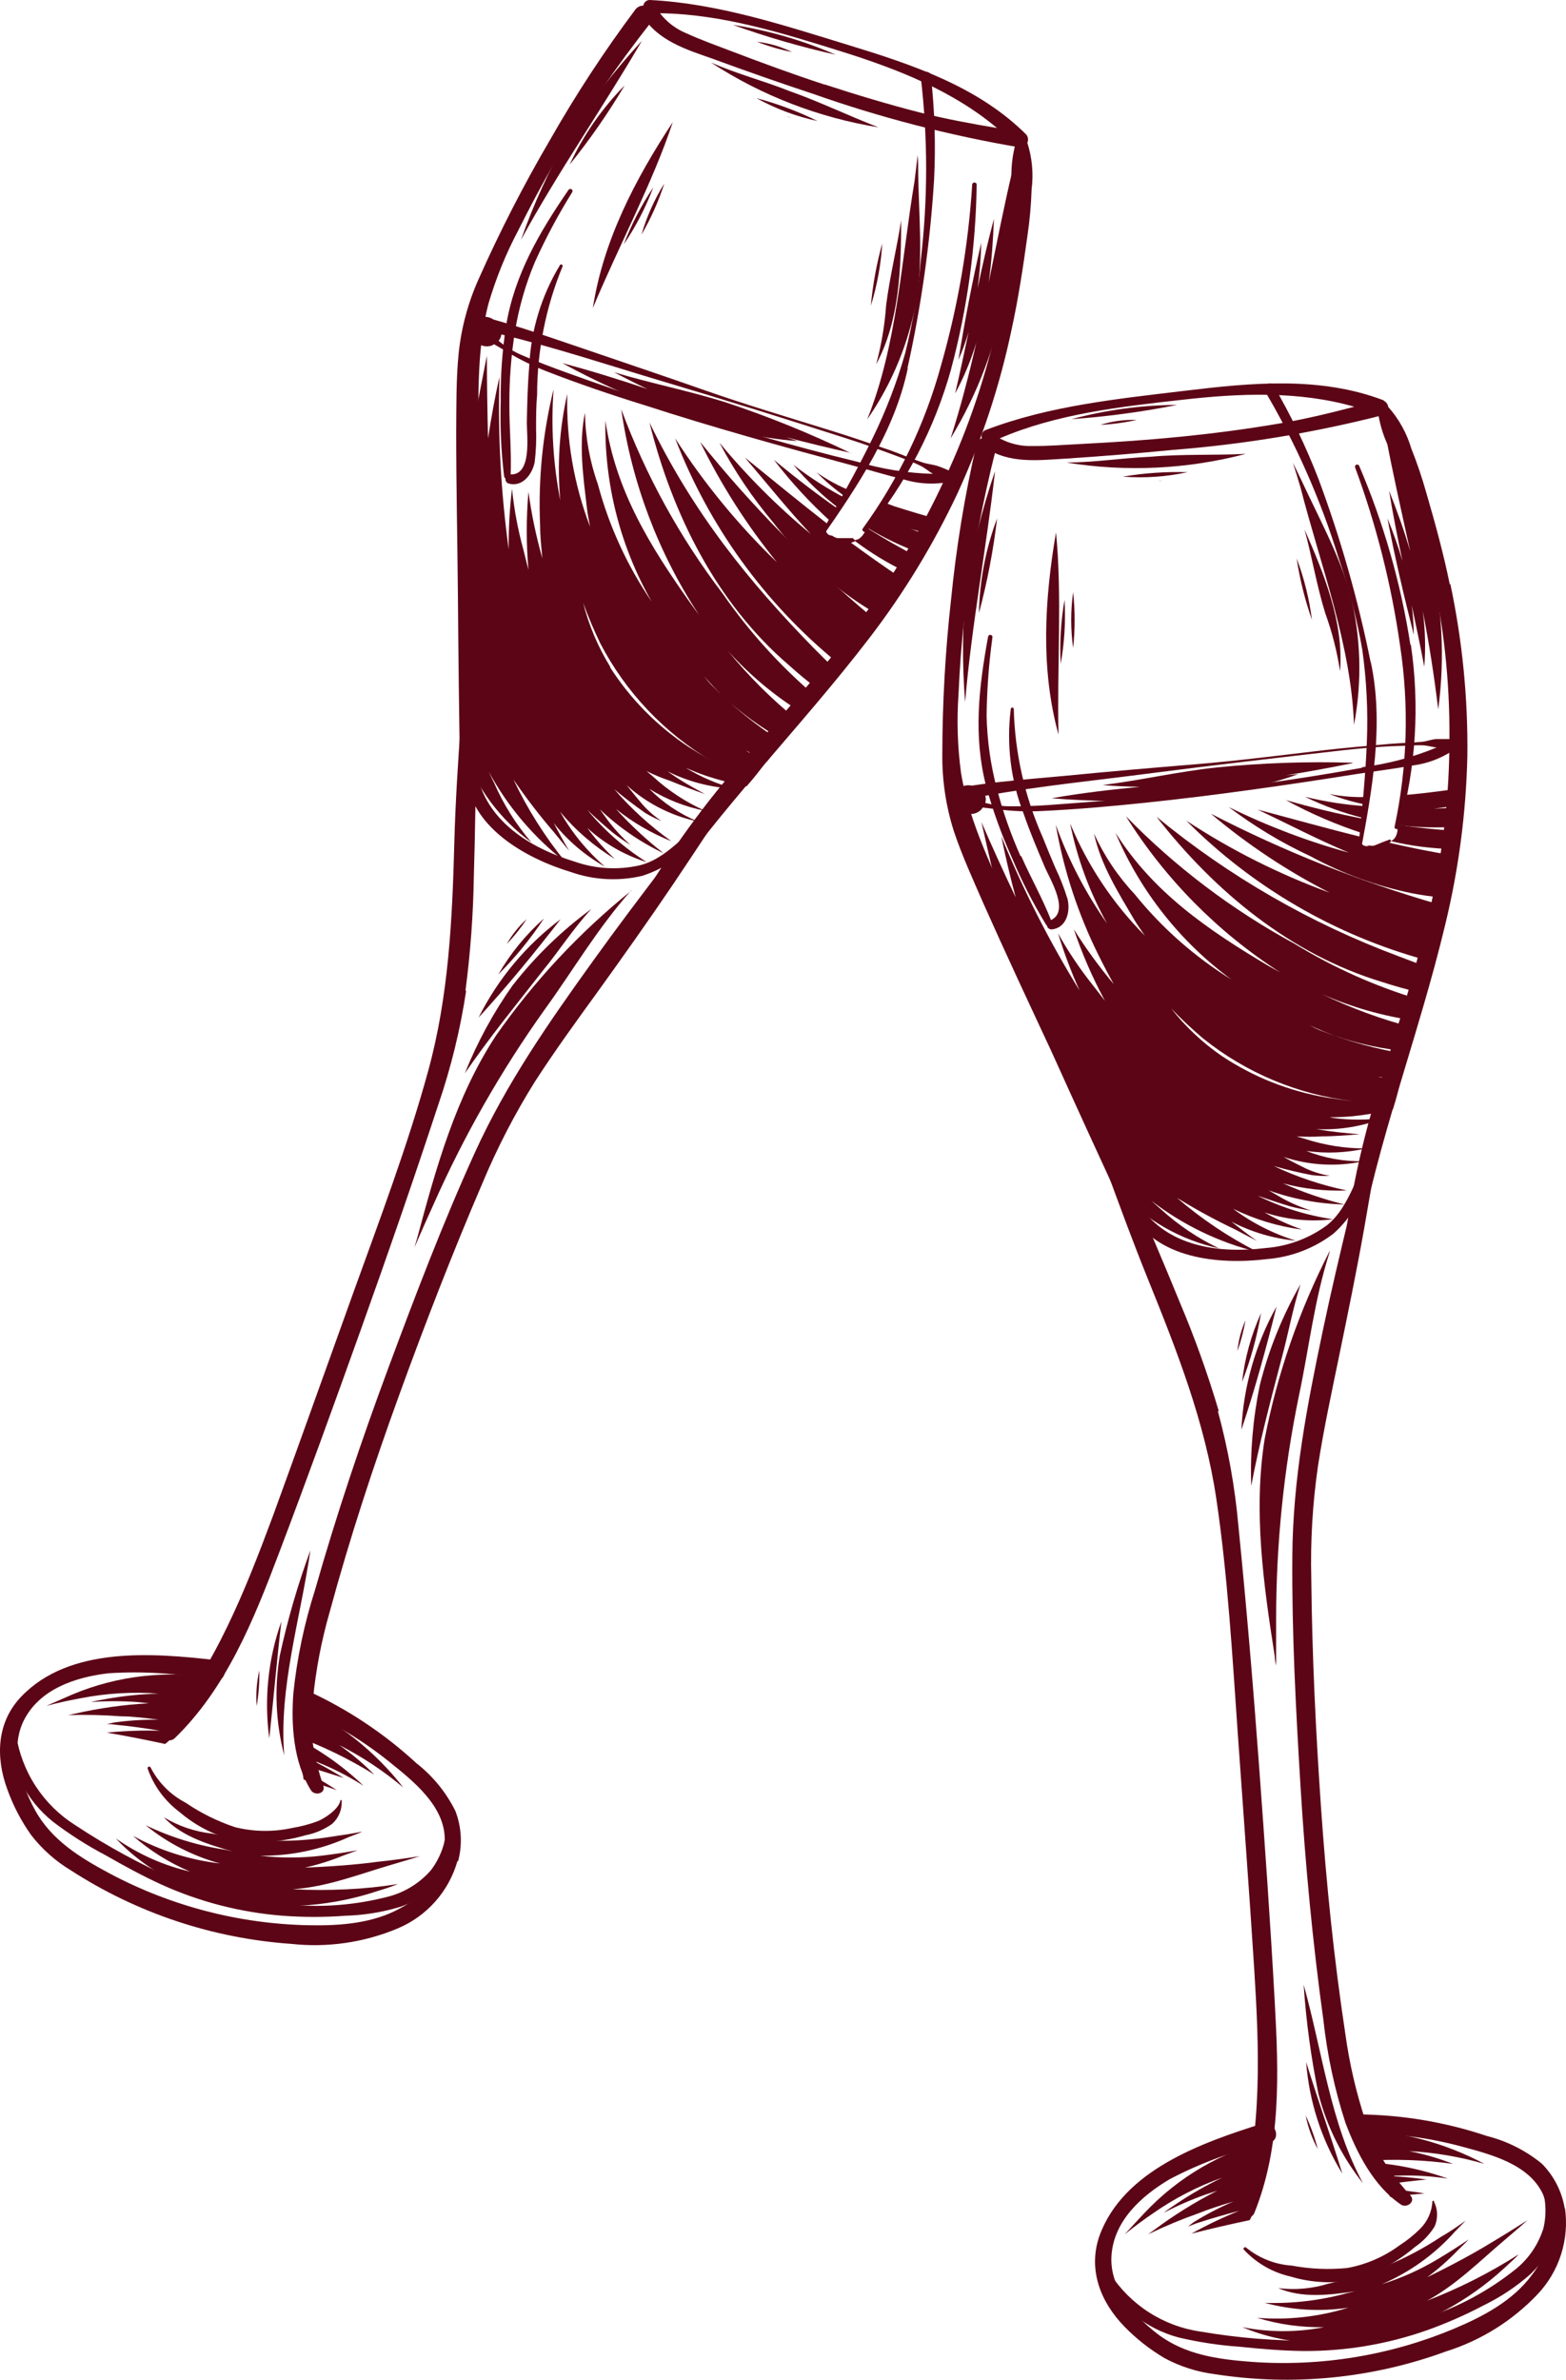 <?xml version="1.0" encoding="UTF-8"?> <svg xmlns="http://www.w3.org/2000/svg" width="437" height="664" viewBox="0 0 437 664" fill="none"><path d="M386.209 111.735C368.432 104.917 349.221 106.797 330.711 109.027C312.2 111.257 292.83 113.168 275.053 119.986C274.823 120.073 274.614 120.206 274.438 120.377C274.262 120.549 274.124 120.754 274.031 120.981C273.938 121.209 273.893 121.453 273.899 121.698C273.905 121.943 273.962 122.185 274.065 122.407C273.879 122.819 273.848 123.284 273.976 123.717C274.105 124.15 274.385 124.522 274.766 124.765C281.552 129.512 289.803 128.397 297.609 127.951C307.549 127.314 317.457 126.485 327.365 125.53C347.181 123.976 366.826 120.714 386.082 115.781C386.471 115.614 386.803 115.336 387.037 114.982C387.27 114.628 387.395 114.214 387.395 113.79C387.395 113.366 387.27 112.951 387.037 112.597C386.803 112.243 386.471 111.965 386.082 111.798M328.926 121.898C319.687 122.822 310.448 123.427 301.177 123.905C296.844 124.128 292.511 124.478 288.179 124.446C284.974 124.571 281.794 123.834 278.971 122.312C294.901 115.462 312.583 113.487 329.946 111.544C345.875 109.728 362.378 109.027 377.926 113.487C370.885 115.335 363.812 117.023 356.612 118.234C347.468 119.795 338.293 120.974 329.086 121.898" fill="#5C0516"></path><path d="M317.371 338.949C306.029 311.359 294.528 283.96 283.059 256.498C277.515 243.149 270.538 230.023 268.18 215.654C267.198 208.38 266.964 201.025 267.479 193.703C267.798 186.535 268.308 179.367 269.136 172.23C271.086 156.344 274.034 140.595 277.961 125.079C278.821 121.606 273.278 120.682 272.449 124.187C269.195 138.349 266.844 152.704 265.409 167.165C263.796 181.573 262.977 196.059 262.955 210.557C262.896 217.764 263.971 224.935 266.141 231.807C268.435 238.688 271.494 245.347 274.393 252.006C280.542 265.832 286.914 279.436 293.285 293.104C300.358 308.747 307.463 324.326 314.727 339.873C315.491 341.53 318.135 340.638 317.435 338.885" fill="#5C0516"></path><path d="M404.568 163.056C402.816 154.454 400.49 145.98 398.037 137.569C396.856 133.356 395.452 129.208 393.831 125.144C392.57 120.882 390.395 116.947 387.46 113.611C387.188 113.392 386.859 113.257 386.512 113.223C386.164 113.189 385.815 113.258 385.507 113.421C385.198 113.584 384.944 113.833 384.776 114.139C384.608 114.444 384.533 114.792 384.56 115.14C385.112 118.871 386.297 122.481 388.065 125.813L392.462 136.677C395.344 143.922 397.666 151.377 399.407 158.978C402.876 174.356 404.575 190.079 404.472 205.843C404.484 221.719 402.71 237.546 399.184 253.026C395.743 268.318 390.964 283.26 386.44 298.266C380.868 314.822 376.993 331.901 374.875 349.241C374.843 349.724 374.993 350.203 375.296 350.581C375.598 350.96 376.032 351.212 376.511 351.288C376.989 351.364 377.479 351.258 377.884 350.991C378.289 350.724 378.579 350.316 378.698 349.846C384.306 318.465 395.966 288.772 403.326 257.869C407.058 242.482 409.119 226.737 409.474 210.908C409.663 194.8 408.071 178.719 404.727 162.96" fill="#5C0516"></path><path d="M340.085 393.661C337.019 383.311 333.371 373.142 329.157 363.204C324.537 351.926 319.822 340.648 314.725 329.561C309.627 318.474 303.925 306.718 298.795 295.153C298.719 294.96 298.571 294.804 298.382 294.719C298.193 294.634 297.978 294.625 297.783 294.696C297.588 294.766 297.429 294.91 297.338 295.097C297.247 295.283 297.233 295.498 297.298 295.695C305.263 315.989 312.144 336.633 320.3 356.8C328.456 376.967 336.23 396.752 339.416 418.161C342.602 439.57 343.876 461.808 345.405 483.631C346.934 505.455 348.591 527.438 349.993 549.357C351.395 571.658 352.287 594.278 346.042 616.261C345.405 618.555 349.228 619.638 350.025 617.471C357.575 598.866 356.811 578.348 355.728 558.659C354.517 536.581 352.956 514.535 351.331 492.488C349.706 470.442 347.826 448.077 345.596 425.903C344.642 415.049 342.723 404.302 339.862 393.789" fill="#5C0516"></path><path d="M384.048 307.248C379.27 328.53 373.694 349.621 369.202 370.966C364.71 392.312 360.791 412.606 360.632 434.111C360.473 455.616 361.62 477.184 362.926 498.594C364.232 520.003 366.303 542.05 369.298 563.618C370.367 573.36 372.428 582.967 375.447 592.291C378.632 600.734 383.316 609.973 390.962 615.134C392.523 616.186 395.104 614.338 393.638 612.649C390.898 609.679 388.414 606.482 386.215 603.092C384.134 599.534 382.416 595.777 381.086 591.877C378.45 583.923 376.552 575.743 375.415 567.441C372.229 546.478 370.094 525.355 368.629 504.233C367.163 483.11 366.144 461.86 365.921 440.515C365.654 429.967 366.283 419.416 367.8 408.974C369.393 398.715 371.592 388.521 373.694 378.326C376.116 366.57 378.537 354.814 380.64 342.994C382.742 331.174 384.59 319.323 386.852 307.567C387.203 305.719 384.399 305.305 384.017 307.089" fill="#5C0516"></path><path d="M436.654 616.249C435.876 611.517 433.65 607.142 430.283 603.728C425.797 600.047 420.553 597.403 414.927 595.986C403.442 592.126 391.423 590.094 379.308 589.965C375.899 589.965 376.409 595.253 379.818 595.253C389.328 595.224 398.8 596.467 407.981 598.949C416.137 601.147 426.714 603.887 430.569 612.234C432.103 615.952 432.616 620.011 432.056 623.993C431.496 627.976 429.883 631.736 427.383 634.886C422.19 641.895 413.971 646.292 406.102 649.605C388.165 657.187 368.687 660.408 349.265 659.004C339.962 658.303 330.691 657.06 323.077 651.262C316.514 646.26 309.76 638.518 310.142 629.789C310.588 619.817 318.457 612.744 326.422 608.029C335.211 603.42 344.575 600.002 354.267 597.866C357.771 596.91 355.796 591.494 352.292 592.514C335.406 597.834 313.36 605.544 306.765 623.959C303.579 633.293 307.084 642.278 313.742 649.127C317.07 652.556 320.841 655.524 324.956 657.952C329.331 660.31 334.106 661.834 339.038 662.444C360.746 665.835 382.959 663.642 403.585 656.072C413.293 653.009 422.064 647.527 429.072 640.143C432.064 636.974 434.305 633.172 435.629 629.019C436.952 624.867 437.325 620.469 436.718 616.153" fill="#5C0516"></path><path d="M431.584 607.74C430.724 606.88 429.449 608.027 429.8 609.015C431.391 613.072 431.702 617.519 430.692 621.758C429.321 626.144 426.709 630.039 423.173 632.973C415.521 639.141 406.793 643.84 397.431 646.831C387.677 650.643 377.345 652.766 366.878 653.108C356.204 653.21 345.541 652.357 335.019 650.559C329.874 649.816 324.949 647.975 320.579 645.161C316.208 642.346 312.495 638.624 309.691 634.247C309.054 633.259 307.333 634.247 307.843 635.203C309.965 639.368 312.943 643.037 316.584 645.969C320.224 648.902 324.444 651.03 328.966 652.216C334.578 653.538 340.289 654.401 346.042 654.796C351.936 655.401 357.798 655.911 363.724 655.975C375.473 656.045 387.146 654.083 398.227 650.177C403.697 648.221 409.02 645.879 414.157 643.168C418.757 640.912 423.041 638.063 426.901 634.693C433.75 628.321 439.357 615.418 431.552 607.772" fill="#5C0516"></path><path d="M400.135 614.146C400.135 613.923 399.689 614.146 399.721 614.146C399.594 617.085 398.352 619.864 396.248 621.92C394.536 623.625 392.645 625.142 390.609 626.444C386.28 629.668 381.265 631.848 375.954 632.815C370.787 633.325 365.574 633.1 360.471 632.146C355.803 631.833 351.349 630.073 347.727 627.113C347.376 626.794 346.771 627.336 347.09 627.686C350.586 631.452 355.139 634.073 360.152 635.205C366.17 637.016 372.547 637.279 378.694 635.969C384.614 634.045 390.101 630.982 394.847 626.953C397.045 625.449 398.911 623.508 400.326 621.251C400.815 620.141 401.052 618.937 401.019 617.725C400.986 616.512 400.684 615.323 400.135 614.242" fill="#5C0516"></path><path d="M380.386 325.155C377.678 330.89 375.321 337.899 370.319 341.849C365.335 345.529 359.419 347.737 353.242 348.221C340.244 349.814 325.812 347.934 317.974 336.274C317.05 334.936 314.597 336.274 315.33 337.644C321.989 351.279 340.212 352.968 353.561 351.311C360.28 350.769 366.703 348.315 372.071 344.238C377.505 339.413 381.087 332.845 382.202 325.665C382.227 325.445 382.175 325.224 382.055 325.039C381.935 324.853 381.755 324.715 381.545 324.647C381.335 324.58 381.108 324.587 380.902 324.668C380.697 324.749 380.526 324.898 380.418 325.091" fill="#5C0516"></path><path d="M382.488 184.781C378.999 167.436 374.152 150.392 367.992 133.806C364.515 124.765 360.317 116.018 355.44 107.65C354.516 106.057 352.254 107.65 353.018 109.179C361.648 123.819 368.534 139.42 373.536 155.661C376.422 164.032 378.638 172.618 380.162 181.34C381.344 189.781 381.77 198.31 381.437 206.827C381.054 217.054 379.939 227.281 378.952 237.476C378.952 237.953 379.621 238.145 379.716 237.476C382.902 220.335 386.279 201.889 382.488 184.558" fill="#5C0516"></path><path d="M393.573 179.907C390.917 162.746 386.122 145.985 379.3 130.016C379.245 129.864 379.132 129.74 378.986 129.671C378.84 129.602 378.672 129.595 378.52 129.65C378.368 129.704 378.244 129.818 378.175 129.964C378.106 130.11 378.099 130.278 378.153 130.43C384.09 146.526 388.298 163.208 390.706 180.194C393.244 196.96 392.726 214.046 389.177 230.627C388.986 231.455 390.26 231.646 390.515 230.818C395.127 214.236 396.212 196.871 393.701 179.844" fill="#5C0516"></path><path d="M387.771 234.258L385.796 234.991L383.853 235.788C382.535 236.256 381.182 236.618 379.806 236.871C378.883 237.03 379.042 238.432 379.806 238.273C381.272 238.007 382.711 237.613 384.107 237.094C384.799 236.849 385.47 236.551 386.115 236.202L387.07 235.692C387.407 235.474 387.717 235.218 387.994 234.927C388.067 234.873 388.119 234.795 388.139 234.706C388.159 234.617 388.147 234.524 388.105 234.443C388.063 234.363 387.993 234.3 387.908 234.266C387.824 234.232 387.73 234.229 387.644 234.258" fill="#5C0516"></path><path d="M284.813 238.947C282.056 232.772 279.818 226.378 278.123 219.832C276.41 213.284 275.47 206.558 275.319 199.792C275.398 192.448 275.941 185.117 276.944 177.841C276.969 177.681 276.93 177.517 276.834 177.385C276.739 177.254 276.595 177.166 276.434 177.14C276.274 177.115 276.11 177.154 275.978 177.25C275.847 177.346 275.759 177.49 275.733 177.65C273.153 191.7 271.56 205.336 275.192 219.385C277.06 226.164 279.446 232.789 282.328 239.202C285.037 245.688 288.232 251.961 291.886 257.967C292.012 258.141 292.197 258.265 292.407 258.313C292.616 258.362 292.837 258.334 293.027 258.233C293.217 258.132 293.365 257.965 293.442 257.764C293.519 257.563 293.521 257.341 293.447 257.138C290.994 250.767 287.648 244.968 284.94 238.788" fill="#5C0516"></path><path d="M297.902 250.833C296.984 247.854 295.844 244.946 294.493 242.136C293.283 239.269 292.072 236.401 290.925 233.502C285.94 222.237 283.213 210.103 282.897 197.788C282.897 197.31 282.132 197.31 282.068 197.788C280.815 207.706 282.053 217.779 285.668 227.098C287.389 232.068 289.428 236.911 291.467 241.722C292.996 245.354 298.762 254.465 293.06 256.823C292.749 256.912 292.483 257.117 292.317 257.395C292.151 257.672 292.097 258.003 292.166 258.319C292.235 258.635 292.422 258.914 292.688 259.097C292.955 259.281 293.281 259.356 293.601 259.308C297.679 258.83 298.731 254.242 297.902 250.833Z" fill="#5C0516"></path><path d="M405.56 206.202C404.095 206.202 402.565 206.202 401.1 206.202C399.634 206.202 398.201 206.871 396.703 206.999C393.709 207.253 390.714 207.317 387.719 207.572C381.634 208.114 375.581 208.623 369.496 209.324C357.453 210.726 345.378 212.287 333.304 213.275C321.229 214.262 309.314 215.282 297.335 216.461C291.314 217.002 285.324 217.512 279.335 218.149C276.595 218.436 273.887 218.786 271.179 219.201C270.548 219.074 269.898 219.074 269.267 219.201C269 219.269 268.754 219.404 268.553 219.594C268.353 219.783 268.204 220.021 268.12 220.284C267.939 220.407 267.777 220.557 267.642 220.73C267.323 220.747 267.019 220.866 266.772 221.069C266.526 221.272 266.351 221.548 266.272 221.858C266.194 222.167 266.217 222.494 266.337 222.79C266.457 223.085 266.669 223.335 266.941 223.502C267.016 224.252 267.301 224.966 267.764 225.562C268.226 226.158 268.847 226.612 269.555 226.872C270.264 227.131 271.031 227.185 271.769 227.029C272.506 226.872 273.185 226.511 273.727 225.987C273.917 225.779 274.088 225.556 274.237 225.318L278.57 225.827C282.488 226.335 286.443 226.495 290.39 226.305C300.139 225.859 309.887 224.999 319.604 223.98C339.389 221.909 359.046 219.073 378.703 215.951C383.832 215.155 389.025 214.517 394.155 213.593C398.629 213.03 402.885 211.33 406.516 208.655C406.751 208.466 406.92 208.208 406.999 207.917C407.079 207.626 407.064 207.318 406.959 207.036C406.853 206.754 406.661 206.512 406.41 206.345C406.159 206.178 405.861 206.095 405.56 206.107M380.073 214.231C370.738 215.951 361.308 217.417 351.878 218.723C333.399 221.303 314.73 222.992 296.124 224.362C291.6 224.712 287.044 225.031 282.489 224.967C279.939 225.015 277.396 224.693 274.938 224.011C275.147 223.37 275.147 222.678 274.938 222.036C290.453 219.264 306.255 217.703 321.835 215.664C339.612 213.37 357.389 211.331 375.199 209.292C380.073 208.783 384.979 208.305 389.886 208.146C392.179 208.146 394.537 207.859 396.863 207.954C398.233 207.954 399.539 208.432 400.909 208.56C394.25 211.315 387.254 213.169 380.105 214.071" fill="#5C0516"></path><path d="M348.685 619.536C349.155 618.74 349.509 617.882 349.737 616.987C350.438 614.629 350.884 612.272 351.68 609.946C351.999 608.958 352.349 608.003 352.668 607.015C352.986 606.027 352.954 605.9 353.114 605.358C353.528 602.586 353.91 599.815 354.356 597.043C340.936 600.33 328.76 607.447 319.311 617.528C317.463 619.472 315.616 621.511 313.863 623.422C316.476 621.288 319.757 618.898 321.669 617.624C327.663 613.415 334.2 610.039 341.103 607.588C336.684 609.697 332.425 612.125 328.359 614.852C327.276 615.585 325.173 616.987 324.823 617.369C328.586 615.408 332.482 613.716 336.483 612.304L339.669 611.252C333.447 614.42 327.51 618.119 321.924 622.307L320.394 623.39L320.904 623.167C325.251 621.081 329.707 619.231 334.253 617.624C337.089 616.477 340.625 615.33 344.225 614.247C340.366 615.893 336.638 617.831 333.074 620.045L331.513 621.256L333.839 620.364C337.789 619.058 341.804 617.911 345.818 616.859C341.238 618.698 336.779 620.827 332.469 623.231C337.821 621.872 343.227 620.619 348.685 619.472" fill="#5C0516"></path><path d="M386.569 610.738C387.079 611.471 387.556 612.268 388.003 613.032C391.188 612.65 394.374 612.268 397.56 612.013C393.878 611.398 390.167 610.972 386.441 610.738" fill="#5C0516"></path><path d="M414.349 603.831C403.01 597.753 390.383 594.476 377.52 594.273C377.934 596.089 378.443 597.842 378.985 599.53C379.622 600.677 380.323 601.792 381.056 602.907C389.199 602.357 397.376 602.645 405.46 603.767C401.498 602.211 397.403 601.017 393.226 600.199C400.382 600.58 407.47 601.788 414.349 603.799" fill="#5C0516"></path><path d="M403.997 607.869C396.678 605.242 389.015 603.697 381.25 603.281L382.556 605.193L385.742 609.557C389.852 609.048 393.962 608.538 398.072 608.124C394.588 607.635 391.116 607.317 387.654 607.168C393.111 606.805 398.591 607.04 403.997 607.869Z" fill="#5C0516"></path><path d="M397.817 642.156C406.133 637.76 412.791 631.006 419.896 624.984C421.999 623.2 424.388 621.161 426.268 619.473C422.891 621.639 419.45 623.774 415.977 625.844C411.23 628.776 404.476 632.376 398.263 635.402C401.253 633.182 404.055 630.72 406.642 628.043C407.598 627.087 409.096 625.685 409.828 624.857C407.025 626.768 404.157 628.584 401.226 630.337C396.309 633.286 391.058 635.639 385.584 637.346C393.431 633.994 400.438 628.946 406.101 622.563C406.993 621.639 408.395 620.269 408.936 619.632C406.738 621.225 404.412 622.818 402.118 624.124C392.599 630.413 381.971 634.834 370.801 637.154C366.242 638.584 361.429 639.019 356.687 638.429C363.41 641.328 371.088 640.34 378.16 639.321L376.153 639.767C368.607 641.861 360.787 642.796 352.96 642.539C360.556 644.602 368.499 645.058 376.281 643.877C368.044 646.443 359.392 647.406 350.793 646.712C356.84 648.564 363.141 649.445 369.463 649.325C361.942 650.805 354.205 650.805 346.684 649.325C371.566 659.774 400.43 650.567 419.673 632.949C420.947 631.77 423.177 629.763 423.814 628.998C415.595 634.246 406.863 638.644 397.754 642.124" fill="#5C0516"></path><path d="M363.789 553.75C364.476 564.006 365.859 574.203 367.931 584.271C370.272 593.358 374.506 601.848 380.356 609.185C371.276 592.459 369.11 572.865 363.789 553.75Z" fill="#5C0516"></path><path d="M364.488 575.344C365.321 586.387 368.784 597.07 374.588 606.502C371.402 596.116 367.706 585.762 364.488 575.344Z" fill="#5C0516"></path><path d="M364.359 590.254C365.008 593.538 366.146 596.707 367.736 599.652C366.897 596.424 365.767 593.278 364.359 590.254Z" fill="#5C0516"></path><path d="M371.019 349.149C362.52 365.692 356.416 383.36 352.891 401.621C349.705 421.851 352.604 442.178 355.727 462.153C355.727 463.045 356.013 464.352 356.109 464.766C356.109 460.518 356.109 456.185 356.109 451.767C356.112 430.812 358.247 409.911 362.481 389.387C365.316 376.134 366.686 362.912 371.115 349.117" fill="#5C0516"></path><path d="M351.516 386.715C349.631 395.881 348.84 405.239 349.159 414.591C351.389 402.803 354.447 391.207 357.506 379.546C359.449 372.505 360.692 365.242 362.922 358.328C357.821 367.193 353.982 376.725 351.516 386.651" fill="#5C0516"></path><path d="M346.414 398.943C350.205 387.601 353.359 376.132 356.227 364.535C350.344 375.094 346.986 386.87 346.414 398.943Z" fill="#5C0516"></path><path d="M346.582 385.686C348.997 379.444 350.779 372.976 351.902 366.379C349.106 372.544 347.31 379.115 346.582 385.845" fill="#5C0516"></path><path d="M345.309 376.989C346.301 374.179 347.057 371.291 347.571 368.355C346.359 371.094 345.595 374.009 345.309 376.989Z" fill="#5C0516"></path><path d="M371.077 311.743C373.201 311.743 375.325 311.647 377.449 311.456C381.235 311.06 384.991 310.421 388.695 309.545C389.237 307.792 389.747 306.04 390.161 304.352L390.83 301.484C388.663 301.229 386.497 300.879 384.458 300.497C386.656 300.688 388.854 300.783 391.085 300.815C391.626 298.585 392.168 296.355 392.646 294.125C384.268 292.789 376.063 290.534 368.178 287.403C367.413 287.084 366.426 286.606 365.374 286.064C367.7 287.084 370.026 288.103 372.383 288.964C379.018 291.259 385.908 292.736 392.901 293.36C393.41 291.162 393.856 288.932 394.302 286.702C385.519 284.426 376.982 281.289 368.815 277.335C377.084 281.001 385.823 283.499 394.78 284.758C395.163 282.783 395.513 280.808 395.863 278.832C383.701 275.169 372.062 269.955 361.233 263.317C343.847 253.889 327.983 241.892 314.177 227.73C325.145 245.257 339.854 260.14 357.25 271.314L354.064 269.561C336.924 259.398 321.727 248.917 311.278 232.35C318.188 248.668 329.37 262.822 343.646 273.321C333.348 266.95 324.203 258.882 316.598 249.458C311.936 244.482 308.116 238.779 305.288 232.573C307.168 241.302 312.042 249.012 316.534 256.659C317.458 258.156 318.478 259.621 319.497 261.087C310.571 252.104 303.482 241.466 298.63 229.769C300.594 239.564 304.077 248.991 308.952 257.71C302.966 249.192 298.145 239.914 294.615 230.12C296.809 242.725 300.812 254.947 306.499 266.407C307.869 269.179 309.302 271.919 310.8 274.595C306.73 269.754 303.004 264.633 299.649 259.271C301.977 266.164 304.886 272.847 308.347 279.247L304.81 274.691C301.24 270.202 298.044 265.428 295.252 260.418C296.918 265.846 298.918 271.166 301.242 276.347C292.792 262.638 285.493 248.252 279.418 233.338C280.565 239.009 281.903 244.711 283.433 250.382C280.119 243.437 276.933 236.439 273.875 229.387C279.227 253.058 284.707 277.176 296.75 298.458C297.185 298.587 297.584 298.815 297.916 299.125C298.247 299.434 298.503 299.817 298.661 300.242C300.828 305.913 303.09 311.52 305.352 317.127L306.021 318.306C306.021 318.083 305.734 317.86 305.575 317.669V317.955C307.231 322.033 309.016 326.143 310.513 330.317C311.118 331.018 311.66 331.75 312.297 332.388C319.732 340.435 329.466 345.997 340.174 348.317C334.273 345.5 328.819 341.829 323.989 337.421C323.193 336.752 322.269 335.924 321.249 335C330.086 341.805 340.241 346.698 351.07 349.368C342.937 345.242 335.331 340.151 328.418 334.204C333.68 337.448 339.115 340.405 344.698 343.06L350.751 346.246C348.33 344.526 345.972 342.71 343.615 340.862C349.226 343.781 355.349 345.587 361.647 346.183C355.325 344.243 349.386 341.225 344.092 337.262C350.166 340.247 356.688 342.217 363.399 343.092C359.74 341.824 356.209 340.214 352.854 338.282C359.006 340.324 365.534 340.977 371.969 340.193C364.658 339.127 357.561 336.912 350.942 333.63C354.128 334.713 357.027 335.701 360.118 336.625C362.015 337.12 363.941 337.503 365.884 337.772C363.091 336.891 360.392 335.739 357.824 334.331L354.032 332.133C360.839 334.571 367.991 335.905 375.219 336.083C369.332 334.629 363.586 332.657 358.047 330.189C363.852 331.73 369.854 332.396 375.856 332.165C368.812 330.711 361.967 328.422 355.466 325.347C359.002 326.366 362.539 327.195 366.012 327.864C367.7 328.093 369.407 328.167 371.109 328.087C368.753 327.692 366.46 326.985 364.291 325.984C362.316 324.996 360.245 323.977 358.174 322.798C365.365 325.192 373.067 325.61 380.476 324.009C375.028 324.116 369.614 323.141 364.546 321.141C370.076 321.915 375.7 321.677 381.145 320.44C375.344 320.458 369.579 319.544 364.068 317.732C363.303 317.541 362.603 317.286 361.838 317.063C364.204 317.221 366.577 317.221 368.943 317.063C372.351 317.063 376.302 316.745 379.424 316.458C375.357 316.195 371.306 315.727 367.286 315.056C373.811 315.361 380.327 314.275 386.401 311.87C381.499 312.572 376.521 312.572 371.619 311.87M340.938 294.635C335.579 290.946 330.81 286.467 326.793 281.349C329.628 284.308 332.616 287.115 335.745 289.76C347.745 299.378 362.207 305.428 377.481 307.219C375.028 306.964 372.606 306.614 370.217 306.231C359.75 304.468 349.773 300.517 340.938 294.635Z" fill="#5C0516"></path><path d="M397.341 269.499L390.3 266.822C365.768 257.692 342.93 244.534 322.727 227.891C338.911 248.695 360.193 266.313 385.68 273.991C388.866 275.042 392.434 276.03 395.907 276.89C396.353 274.405 396.831 271.952 397.277 269.499" fill="#5C0516"></path><path d="M397.656 267.811C398.198 264.912 398.803 262.044 399.441 259.177L398.389 258.858L399.441 259.081C399.95 256.788 400.524 254.494 401.097 252.232C379.264 245.891 358.096 237.451 337.889 227.031C348.064 235.624 359.192 243.021 371.054 249.078C356.984 243.946 343.556 237.2 331.039 228.975C349.492 247.507 372.467 260.895 397.688 267.811" fill="#5C0516"></path><path d="M387.422 235.056H387.231C385.619 235.873 383.794 236.173 382.006 235.916C381.687 236.077 381.323 236.126 380.973 236.056C380.623 235.985 380.307 235.799 380.075 235.527C379.843 235.255 379.71 234.913 379.696 234.556C379.682 234.199 379.789 233.848 379.999 233.559C370.282 231.169 360.373 228.397 350.943 225.881C359.258 229.831 367.733 234.26 376.43 237.923C364.873 234.736 353.641 230.469 342.883 225.18C349.998 230.565 357.667 235.179 365.758 238.943C374.605 243.752 384.118 247.22 393.985 249.233C396.565 249.743 399.082 250.094 401.599 250.348C401.854 249.361 402.077 248.309 402.364 247.322C403.224 244.391 404.148 241.492 404.944 238.56C399.369 237.7 393.475 236.49 387.422 235.088" fill="#5C0516"></path><path d="M380.6 231.968C380.408 231.247 380.408 230.49 380.6 229.769C380.6 229.355 380.6 228.941 380.791 228.527C373.464 227.125 366.136 225.341 358.809 223.238C365.725 227.015 372.977 230.14 380.473 232.573C380.473 232.35 380.473 232.159 380.728 231.968" fill="#5C0516"></path><path d="M390.195 230.152L390.004 231.299C389.998 232.155 389.755 232.993 389.303 233.721C389.001 234.132 388.608 234.47 388.156 234.708C393.798 236.041 399.564 236.778 405.36 236.906C405.774 235.218 406.125 233.529 406.443 231.809C400.995 231.522 395.579 230.949 390.195 230.152Z" fill="#5C0516"></path><path d="M380.922 226.872C380.922 226.235 381.145 225.598 381.241 224.961C375.483 224.572 369.77 223.687 364.164 222.316C369.455 224.904 375.009 226.912 380.731 228.306L380.922 226.872Z" fill="#5C0516"></path><path d="M381.813 222.375C378.182 222.519 374.547 222.241 370.98 221.547C374.324 222.854 377.779 223.856 381.303 224.542C381.424 223.809 381.594 223.085 381.813 222.375Z" fill="#5C0516"></path><path d="M408.261 219.828C403.674 220.529 399.118 221.134 394.657 221.58L391.472 221.867C390.93 224.639 390.452 227.411 390.102 230.214C395.555 230.888 401.059 231.037 406.541 230.66C406.541 230.087 406.764 229.545 406.828 228.94C406.828 227.793 407.051 226.582 407.21 225.372L400.456 225.595H400.201C402.59 225.372 404.948 224.989 407.305 224.543C407.494 222.955 407.781 221.38 408.166 219.828" fill="#5C0516"></path><path d="M269.577 164.017C268.552 174.608 268.466 185.27 269.322 195.876C271.138 174.276 275.28 152.962 277.669 131.457C274.054 142.072 271.347 152.975 269.577 164.049" fill="#5C0516"></path><path d="M273.18 171.06C275.504 162.39 277.197 153.563 278.245 144.648C275.072 153.101 273.359 162.032 273.18 171.06Z" fill="#5C0516"></path><path d="M376.691 165.385C373.505 154.361 367.961 144.358 363.182 134.035C362.386 132.442 361.558 130.626 360.793 129.129C361.526 131.423 362.258 133.748 362.928 136.074C368.535 157.898 377.073 179.976 377.838 202.246C380.168 190.023 379.776 177.438 376.691 165.385Z" fill="#5C0516"></path><path d="M364.039 147.734C366.142 155.508 367.448 163.473 369.837 171.151C371.739 176.385 373.116 181.796 373.947 187.303C375.03 173.54 369.391 159.905 364.039 147.734Z" fill="#5C0516"></path><path d="M361.836 155.801C362.716 161.636 364.145 167.375 366.105 172.941C365.354 167.081 363.921 161.329 361.836 155.801Z" fill="#5C0516"></path><path d="M398.952 154.482C395.82 143.667 392.098 133.031 387.801 122.623C387.132 120.871 386.368 118.8 385.73 117.207C386.049 118.513 386.336 119.851 386.623 121.189C388.662 132.085 391.147 142.949 393.536 153.845C391.847 148.047 389.808 142.376 387.642 136.96C388.693 143.523 390 150.022 391.37 156.553C390.183 152.498 388.779 148.51 387.164 144.606C389.235 155.534 391.784 166.334 394.524 177.102C394.495 174.343 394.303 171.587 393.95 168.851C395.161 174.585 396.371 180.288 397.455 186.023C397.859 180.861 397.72 175.672 397.04 170.539C398.825 179.619 400.226 188.731 401.341 197.938C403.275 183.463 402.464 168.753 398.952 154.578" fill="#5C0516"></path><path d="M294.68 148.555C291.494 167.256 290.315 186.531 295.381 204.977C294.935 186.531 296.432 166.045 294.68 148.555Z" fill="#5C0516"></path><path d="M297.069 167.363C296.04 173.262 295.676 179.257 295.986 185.236C297.044 179.341 297.407 173.343 297.069 167.363Z" fill="#5C0516"></path><path d="M299.463 165.195C298.747 170.385 298.747 175.648 299.463 180.838C300.02 175.639 300.02 170.395 299.463 165.195Z" fill="#5C0516"></path><path d="M299.016 116.955C308.923 116.247 318.776 114.917 328.517 112.973C318.554 113.038 308.64 114.376 299.016 116.955Z" fill="#5C0516"></path><path d="M307.082 118.545C310.481 118.372 313.859 117.914 317.181 117.175C313.762 117.054 310.346 117.518 307.082 118.545Z" fill="#5C0516"></path><path d="M321.129 127.437C312.431 127.851 306.123 128.966 297.648 129.062C314.307 131.758 331.347 130.933 347.667 126.641C338.81 127.087 329.954 126.641 321.129 127.437Z" fill="#5C0516"></path><path d="M313.324 132.989C319.385 133.457 325.481 133.038 331.42 131.746C325.362 131.57 319.301 131.987 313.324 132.989Z" fill="#5C0516"></path><path d="M324.51 134.09C323.992 134.154 323.468 134.154 322.949 134.09H324.51Z" fill="#5C0516"></path><path d="M377.518 212.824C364.855 212.43 352.179 212.866 339.573 214.13C328.932 215.245 318.483 217.698 307.714 219.036C311.155 219.355 314.628 219.482 318.068 219.546C310.167 220.311 302.139 221.203 293.441 222.732C316.125 224.58 342.027 223.242 362.289 216.01L358.848 216.328C365.029 215.341 371.209 214.194 377.358 212.951" fill="#5C0516"></path><path d="M286.372 37.533C272.864 24.088 254.513 18.003 236.704 12.555C218.895 7.107 200.416 0.958 181.396 0.003C181.151 -0.011 180.906 0.027 180.677 0.113C180.447 0.198 180.237 0.331 180.061 0.501C179.884 0.671 179.745 0.876 179.651 1.103C179.558 1.33 179.512 1.573 179.517 1.819C179.184 2.118 178.969 2.527 178.911 2.97C178.852 3.414 178.954 3.864 179.198 4.24C183.467 11.344 191.464 13.798 198.823 16.378C208.169 19.819 217.556 23.1 226.987 26.223C245.738 32.826 265.019 37.814 284.62 41.133C285.042 41.144 285.459 41.034 285.82 40.815C286.181 40.596 286.471 40.277 286.656 39.897C286.841 39.517 286.912 39.093 286.862 38.673C286.812 38.254 286.642 37.858 286.372 37.533ZM230.013 23.578C221.188 20.679 212.491 17.493 203.825 14.18C199.779 12.619 195.669 11.185 191.719 9.369C188.744 8.182 186.138 6.225 184.168 3.698C201.595 3.921 218.48 9.274 235.143 14.467C250.499 19.309 265.823 25.299 278.216 35.717C271.016 34.506 263.911 33.2 256.807 31.416C247.854 29.122 238.966 26.446 230.173 23.578" fill="#5C0516"></path><path d="M131.283 217.309C132.207 187.553 132.685 157.796 133.386 128.103C133.704 113.671 132.653 98.825 136.317 84.711C138.378 77.676 141.142 70.866 144.568 64.385C147.754 58.014 151.131 51.642 154.795 45.27C163.018 31.566 172.094 18.393 181.971 5.828C184.201 2.993 179.486 -0.098 177.32 2.642C168.612 14.281 160.642 26.454 153.457 39.089C146.13 51.604 139.504 64.516 133.609 77.766C130.615 84.416 128.711 91.506 127.97 98.761C127.269 105.993 127.364 113.289 127.301 120.553C127.301 135.622 127.651 150.723 127.779 165.825C127.906 182.965 128.118 200.105 128.416 217.245C128.416 219.061 131.219 219.316 131.283 217.436" fill="#5C0516"></path><path d="M282.297 91.889C284.177 83.319 285.483 74.622 286.694 65.924C287.341 61.597 287.734 57.236 287.873 52.862C288.442 48.428 288.018 43.922 286.63 39.672C286.452 39.398 286.203 39.176 285.909 39.031C285.615 38.886 285.288 38.823 284.961 38.849C284.635 38.876 284.321 38.99 284.054 39.179C283.787 39.369 283.576 39.628 283.444 39.927C282.432 43.552 282.054 47.325 282.329 51.078L281.947 62.77C281.65 70.581 280.745 78.357 279.239 86.028C276.163 101.486 271.343 116.546 264.87 130.917C258.437 145.494 250.367 159.293 240.817 172.047C231.45 184.631 221.032 196.324 210.774 208.207C198.949 221.1 188.477 235.17 179.52 250.197C179.346 250.615 179.324 251.079 179.456 251.512C179.588 251.944 179.867 252.316 180.244 252.565C180.621 252.814 181.073 252.924 181.523 252.875C181.972 252.827 182.39 252.624 182.706 252.3C200.611 225.761 223.199 203.333 242.569 178.068C252.208 165.517 260.465 151.962 267.196 137.639C273.931 123.004 278.997 107.658 282.297 91.889Z" fill="#5C0516"></path><path d="M129.877 276.533C131.284 265.829 132.071 255.054 132.235 244.26C132.585 232.058 132.84 219.856 132.681 207.654C132.521 195.451 132.075 182.389 132.139 169.773C132.139 169.562 132.055 169.359 131.906 169.21C131.757 169.06 131.554 168.977 131.343 168.977C131.131 168.977 130.929 169.06 130.78 169.21C130.63 169.359 130.546 169.562 130.546 169.773C129.622 191.533 127.36 213.197 126.787 234.957C126.213 256.717 125.194 277.935 119.523 298.675C113.852 319.415 105.919 340.378 98.496 360.959C91.073 381.54 83.681 402.376 76.195 422.894C68.357 443.952 60.074 464.884 45.514 482.343C43.985 484.159 46.948 486.675 48.7 485.051C63.132 471.096 70.779 452.045 77.756 433.598C85.593 412.954 93.112 392.181 100.567 371.346C108.022 350.51 115.381 329.323 122.327 308.169C125.875 297.806 128.477 287.143 130.1 276.31" fill="#5C0516"></path><path d="M205.101 215.363C192.103 232.885 178.594 249.898 165.851 267.612C153.107 285.325 141.287 302.274 132.431 321.772C123.574 341.27 115.864 361.532 108.377 381.667C100.89 401.802 93.849 422.733 87.891 443.697C84.907 453.023 82.89 462.631 81.87 472.37C81.201 481.322 81.87 491.708 86.776 499.514C87.796 501.139 90.886 500.502 90.249 498.335C88.94 494.528 87.96 490.617 87.318 486.643C86.904 482.543 86.904 478.413 87.318 474.313C88.125 465.966 89.704 457.711 92.033 449.654C97.577 429.201 104.203 409.034 111.435 389.122C118.667 369.21 126.345 349.394 134.724 329.896C138.8 320.163 143.658 310.776 149.252 301.828C154.891 293.099 161.008 284.688 167.061 276.341C174.07 266.592 181.016 256.811 187.738 246.871C194.46 236.931 200.928 226.832 207.777 216.987C208.829 215.458 206.471 213.802 205.388 215.394" fill="#5C0516"></path><path d="M127.838 519.312C129.072 514.676 128.804 509.768 127.074 505.294C124.492 500.1 120.78 495.549 116.21 491.977C107.314 483.771 97.188 477.009 86.198 471.938C83.013 470.536 81.388 475.602 84.51 476.971C93.233 480.785 101.408 485.746 108.818 491.722C115.381 497.011 123.952 503.829 124.111 513.004C123.972 517.027 122.762 520.941 120.606 524.34C118.45 527.74 115.425 530.502 111.845 532.343C104.263 536.644 94.992 537.344 86.358 537.185C66.882 536.834 47.766 531.877 30.573 522.721C22.353 518.325 14.356 513.418 9.769 505.039C5.818 497.807 2.76 487.995 6.583 480.157C11.011 471.237 21.078 467.955 30.286 466.872C40.186 466.234 50.128 466.909 59.851 468.879C63.451 469.389 63.897 463.591 60.233 463.208C42.615 461.201 19.358 459.29 5.882 473.435C-0.968 480.635 -1.255 490.352 2.059 499.305C3.684 503.838 5.924 508.126 8.717 512.048C11.765 515.974 15.513 519.301 19.772 521.861C38.202 533.793 59.358 540.852 81.26 542.378C91.363 543.491 101.582 542.011 110.953 538.077C114.969 536.4 118.556 533.839 121.446 530.585C124.336 527.33 126.456 523.467 127.647 519.28" fill="#5C0516"></path><path d="M126.733 509.333C126.287 508.218 124.662 508.76 124.598 509.779C124.414 514.171 122.879 518.399 120.201 521.886C117.166 525.342 113.193 527.843 108.764 529.086C99.266 531.612 89.385 532.368 79.613 531.316C69.162 530.804 58.874 528.52 49.188 524.562C39.372 520.295 29.949 515.178 21.024 509.27C16.623 506.499 12.869 502.815 10.016 498.467C7.164 494.12 5.279 489.209 4.489 484.069C4.298 482.922 2.386 483.05 2.418 484.229C2.659 488.892 3.888 493.452 6.025 497.604C8.162 501.756 11.157 505.407 14.812 508.314C19.408 511.815 24.289 514.927 29.403 517.617C34.532 520.548 39.694 523.383 45.078 525.837C55.784 530.689 67.256 533.633 78.976 534.534C84.766 534.964 90.58 534.964 96.371 534.534C101.566 534.379 106.717 533.543 111.695 532.049C120.52 529.054 130.811 519.465 126.86 509.302" fill="#5C0516"></path><path d="M95.381 502.445C95.381 502.222 95.03 502.127 94.966 502.445C94.52 504.771 90.729 507.32 88.595 508.18C86.323 509.019 83.976 509.637 81.586 510.028C76.332 511.188 70.881 511.122 65.656 509.837C60.74 508.21 56.076 505.904 51.797 502.987C47.594 500.801 44.175 497.36 42.017 493.142C41.965 493.052 41.884 492.983 41.786 492.946C41.689 492.91 41.582 492.908 41.484 492.942C41.386 492.976 41.302 493.044 41.248 493.133C41.194 493.221 41.173 493.326 41.188 493.429C42.88 498.268 45.974 502.494 50.077 505.567C54.849 509.669 60.581 512.496 66.739 513.787C72.929 514.404 79.18 513.831 85.154 512.099C87.857 511.579 90.419 510.493 92.673 508.913C93.563 508.115 94.265 507.13 94.728 506.028C95.191 504.926 95.403 503.735 95.349 502.541" fill="#5C0516"></path><path d="M194.516 230.278C189.769 234.388 184.958 239.836 178.586 241.429C172.537 242.816 166.219 242.462 160.363 240.409C147.842 236.586 135.417 229.004 132.964 215.177C132.645 213.552 129.937 213.648 130.001 215.368C130.543 230.501 146.504 239.453 159.375 243.34C165.737 245.562 172.599 245.926 179.16 244.392C186.07 242.213 192.013 237.71 195.981 231.648C196.618 230.756 195.344 229.736 194.516 230.437" fill="#5C0516"></path><path d="M253.234 102.721C257.074 85.429 259.556 67.864 260.657 50.185C261.141 40.513 260.842 30.817 259.765 21.193C259.574 19.377 256.579 19.791 256.962 21.639C258.937 38.509 258.937 55.552 256.962 72.423C256.199 81.232 254.739 89.968 252.597 98.547C250.249 106.792 247.168 114.81 243.39 122.505C238.898 131.712 233.832 140.601 228.703 149.522C228.48 149.936 229.053 150.382 229.34 149.968C239.312 135.631 249.73 120.116 253.33 102.721" fill="#5C0516"></path><path d="M265.44 102.838C269.933 86.059 272.319 68.786 272.545 51.417C272.513 51.277 272.434 51.151 272.321 51.061C272.208 50.971 272.068 50.922 271.924 50.922C271.779 50.922 271.639 50.971 271.526 51.061C271.413 51.151 271.334 51.277 271.302 51.417C270.226 68.524 267.31 85.464 262.605 101.946C258.126 118.3 250.733 133.712 240.781 147.441C240.272 148.11 241.355 148.811 241.896 148.174C252.819 134.892 260.839 119.47 265.44 102.902" fill="#5C0516"></path><path d="M238.104 150.15H236.001H233.898C232.502 150.052 231.117 149.839 229.756 149.513C228.864 149.29 228.418 150.628 229.31 150.851C230.764 151.204 232.246 151.428 233.739 151.52H235.937C236.288 151.52 236.67 151.52 237.02 151.52C237.414 151.459 237.799 151.352 238.167 151.202C238.269 151.202 238.366 151.162 238.438 151.09C238.509 151.018 238.55 150.921 238.55 150.819C238.55 150.718 238.509 150.621 238.438 150.549C238.366 150.477 238.269 150.437 238.167 150.437" fill="#5C0516"></path><path d="M142.143 112.555C142.121 105.833 142.643 99.121 143.704 92.484C144.79 85.819 146.662 79.306 149.279 73.081C152.31 66.382 155.78 59.89 159.665 53.647C159.709 53.58 159.739 53.505 159.754 53.427C159.769 53.348 159.769 53.267 159.752 53.189C159.736 53.111 159.705 53.036 159.659 52.97C159.614 52.904 159.557 52.847 159.49 52.803C159.423 52.759 159.348 52.729 159.269 52.714C159.191 52.699 159.11 52.7 159.031 52.716C158.953 52.732 158.879 52.764 158.812 52.809C158.746 52.854 158.69 52.911 158.646 52.978C150.553 64.766 143.576 76.618 141.219 90.922C140.147 97.868 139.646 104.89 139.721 111.918C139.514 118.93 139.834 125.948 140.677 132.913C140.717 133.124 140.829 133.316 140.995 133.453C141.161 133.591 141.37 133.666 141.585 133.666C141.8 133.666 142.009 133.591 142.175 133.453C142.341 133.316 142.453 133.124 142.493 132.913C142.78 126.191 142.111 119.436 142.143 112.682" fill="#5C0516"></path><path d="M149.215 128.871C149.582 125.784 149.71 122.674 149.597 119.568C149.597 116.382 149.597 113.196 149.884 110.233C149.882 97.915 152.296 85.717 156.988 74.328C157.179 73.882 156.479 73.563 156.256 73.978C151.073 82.529 148.125 92.247 147.685 102.237C147.239 107.461 147.112 112.686 147.016 117.911C147.016 121.894 148.482 132.694 142.365 132.375C142.06 132.371 141.763 132.473 141.526 132.664C141.289 132.855 141.126 133.123 141.065 133.422C141.005 133.721 141.05 134.031 141.195 134.3C141.339 134.568 141.573 134.778 141.855 134.892C145.774 136.071 148.577 132.312 149.215 128.871Z" fill="#5C0516"></path><path d="M265.753 131.704C264.383 131.13 263.013 130.461 261.612 130.015C260.21 129.569 258.681 129.474 257.247 128.964C254.411 128.008 251.64 126.829 248.804 125.778C243.038 123.803 237.271 121.796 231.441 120.012C219.876 116.412 208.184 112.939 196.746 108.925C185.309 104.91 173.999 101.119 162.657 97.232C156.954 95.321 151.284 93.314 145.549 91.498C142.936 90.669 140.292 89.873 137.68 89.14C137.144 88.777 136.535 88.538 135.896 88.439C135.623 88.386 135.342 88.406 135.079 88.495C134.817 88.585 134.582 88.741 134.398 88.949C134.177 88.995 133.963 89.07 133.761 89.172C133.466 89.068 133.146 89.059 132.845 89.146C132.545 89.234 132.279 89.413 132.086 89.659C131.892 89.905 131.781 90.206 131.767 90.518C131.753 90.831 131.838 91.14 132.009 91.402C131.787 92.115 131.767 92.874 131.95 93.597C132.134 94.321 132.513 94.979 133.047 95.5C133.582 96.021 134.249 96.384 134.977 96.549C135.704 96.714 136.463 96.675 137.17 96.436C137.417 96.335 137.652 96.206 137.871 96.054C139.145 96.786 140.42 97.519 141.662 98.284C145.048 100.316 148.596 102.064 152.271 103.509C161.351 107.045 170.622 110.199 179.893 113.066C198.817 119.215 218.124 124.567 237.239 129.697C242.273 131.035 247.275 132.564 252.309 133.807C256.633 135.104 261.215 135.279 265.626 134.316C265.927 134.249 266.198 134.086 266.398 133.852C266.599 133.618 266.719 133.325 266.741 133.018C266.762 132.71 266.684 132.404 266.518 132.144C266.351 131.884 266.105 131.685 265.817 131.576M239.119 128.805C229.848 126.575 220.673 124.09 211.529 121.477C193.561 116.348 175.815 110.326 158.261 104.018C153.992 102.489 149.659 100.832 145.517 99.048C143.214 98.045 141.068 96.715 139.145 95.098C139.56 94.585 139.825 93.968 139.91 93.314C155.202 97.041 170.272 102.043 185.341 106.535C202.513 111.633 219.589 116.985 236.634 122.465C241.317 123.962 245.969 125.651 250.525 127.339C252.691 128.199 254.921 128.964 256.896 129.984C258.139 130.589 259.158 131.513 260.337 132.214C253.145 132.023 246.009 130.877 239.119 128.805Z" fill="#5C0516"></path><path d="M46.175 486.498C46.934 485.974 47.602 485.328 48.15 484.587C49.743 482.739 51.113 480.763 52.802 478.947L54.873 476.685L55.956 475.347L60.448 468.338C46.875 465.913 32.891 467.461 20.178 472.799L12.914 475.985C16.1 475.092 20.178 474.264 22.472 473.85C29.655 472.44 36.995 472.001 44.295 472.544C39.39 472.678 34.502 473.178 29.672 474.041C28.429 474.264 25.976 474.71 25.435 474.901C29.677 474.598 33.936 474.598 38.178 474.901L41.587 475.252C34.614 475.625 27.686 476.595 20.879 478.151L19.031 478.533H19.286C24.121 478.403 28.959 478.52 33.782 478.884C36.808 478.884 40.408 479.33 44.232 479.839C40.044 479.772 35.857 480.039 31.711 480.636L29.799 481.082C30.66 481.082 31.456 481.082 32.284 481.241C36.426 481.624 40.568 482.229 44.646 482.898C39.691 482.767 34.732 482.948 29.799 483.44C35.279 484.363 40.727 485.447 46.175 486.625" fill="#5C0516"></path><path d="M84.352 493.816C84.352 494.708 84.638 495.601 84.734 496.524C87.856 497.438 90.946 498.425 94.005 499.487C90.819 497.416 87.633 495.569 84.447 493.816" fill="#5C0516"></path><path d="M112.542 498.753C104.633 488.604 94.408 480.498 82.722 475.113C82.366 476.904 82.1 478.712 81.926 480.529C81.926 481.836 82.244 483.142 82.436 484.416C90.11 487.223 97.476 490.81 104.418 495.121C101.418 492.098 98.156 489.347 94.669 486.901C101.06 490.157 107.056 494.133 112.542 498.753Z" fill="#5C0516"></path><path d="M101.459 498.284C95.843 492.909 89.467 488.39 82.535 484.871C82.535 485.604 82.79 486.368 82.949 487.133C83.3 488.853 83.714 490.638 84.064 492.422C88.047 493.6 91.997 494.811 95.916 496.086C92.953 494.27 89.895 492.581 86.804 490.988C91.936 492.89 96.849 495.336 101.459 498.284Z" fill="#5C0516"></path><path d="M81.898 527.114C91.264 526.477 100.121 522.973 109.042 520.36C111.686 519.564 114.712 518.703 117.134 517.907C113.151 518.544 109.169 519.086 105.155 519.5C99.643 520.265 92.029 520.838 85.084 521.093C88.731 520.287 92.302 519.168 95.756 517.748C96.999 517.27 98.942 516.601 99.77 516.25C96.585 516.856 93.08 517.365 89.703 517.78C84.009 518.448 78.257 518.448 72.563 517.78C81.096 517.888 89.548 516.115 97.317 512.586C98.496 512.109 100.503 511.408 101.077 511.057C98.432 511.599 95.724 512.013 93.016 512.395C81.768 514.269 70.266 513.999 59.118 511.599C54.37 511.072 49.793 509.517 45.706 507.043C50.676 512.427 58.099 514.625 64.98 516.601L62.941 516.123C55.207 514.966 47.69 512.658 40.64 509.273C46.744 514.24 53.82 517.876 61.412 519.946C52.89 518.958 44.637 516.341 37.104 512.236C41.851 516.384 47.228 519.75 53.033 522.208C45.585 520.489 38.541 517.34 32.293 512.937C50.803 532.594 80.942 535.875 105.569 527.56C107.428 527.032 109.257 526.404 111.049 525.681C106.344 526.438 101.6 526.928 96.84 527.146C91.862 527.401 86.875 527.401 81.898 527.146" fill="#5C0516"></path><path d="M86.645 432.49C83.111 442.103 80.247 451.95 78.075 461.959C76.525 471.214 76.948 480.692 79.318 489.772C77.788 470.816 83.778 452.019 86.645 432.426" fill="#5C0516"></path><path d="M78.522 452.402C74.822 462.855 73.665 474.038 75.145 485.026C76.323 474.162 77.247 463.266 78.522 452.402Z" fill="#5C0516"></path><path d="M72.365 466.102C71.618 469.359 71.371 472.71 71.632 476.042C72.179 472.758 72.424 469.43 72.365 466.102Z" fill="#5C0516"></path><path d="M176.196 248.502C161.725 260.151 148.982 273.795 138.348 289.027C127.133 306.136 121.654 325.952 116.397 345.545C116.142 346.405 115.76 347.648 115.664 348.062C117.353 344.08 119.137 340.129 120.921 336.179C129.407 317.016 139.814 298.763 151.983 281.7C159.948 270.74 166.575 259.207 176.196 248.375" fill="#5C0516"></path><path d="M143.128 274.82C137.705 282.485 133.203 290.762 129.715 299.479C136.501 289.602 144.02 280.363 151.506 270.805C156.126 265.166 160.077 258.954 165.047 253.602C156.794 259.639 149.417 266.79 143.128 274.852" fill="#5C0516"></path><path d="M133.547 283.927C141.607 275.102 149.158 265.895 156.454 256.465C146.796 263.723 138.954 273.124 133.547 283.927Z" fill="#5C0516"></path><path d="M139.051 271.888C143.814 267.127 148.084 261.897 151.794 256.277C146.741 260.768 142.439 266.038 139.051 271.888Z" fill="#5C0516"></path><path d="M141.41 263.419C143.469 261.26 145.335 258.926 146.985 256.441C144.762 258.45 142.879 260.807 141.41 263.419Z" fill="#5C0516"></path><path d="M191.339 214.229C193.314 215.09 195.289 215.886 197.296 216.555C200.917 217.735 204.61 218.682 208.351 219.391C209.562 217.989 210.741 216.587 211.792 215.217C212.397 214.452 212.971 213.656 213.576 212.86C211.697 211.744 209.849 210.566 208.065 209.323C210.008 210.406 211.983 211.394 213.99 212.509C215.392 210.661 216.794 208.845 218.132 206.997C211.012 202.429 204.42 197.086 198.475 191.068C197.902 190.463 197.201 189.634 196.468 188.71C198.156 190.59 199.877 192.438 201.693 194.222C206.841 198.994 212.542 203.133 218.674 206.551C220.012 204.704 221.318 202.888 222.624 201.008C215.477 195.227 208.943 188.725 203.126 181.606C209.173 188.326 216.146 194.151 223.835 198.905L227.212 193.935C217.544 185.655 208.978 176.168 201.725 165.708C189.771 150.048 180.215 132.697 173.37 114.224C176.29 134.704 183.699 154.286 195.066 171.57C194.365 170.657 193.664 169.701 192.963 168.703C181.398 152.455 171.745 136.844 168.942 117.346C168.628 135.056 173.096 152.523 181.876 167.906C175.049 157.906 169.965 146.822 166.839 135.123C164.566 128.714 163.35 121.979 163.239 115.18C161.423 123.909 162.761 132.957 163.78 141.75C163.972 143.502 164.354 145.255 164.672 146.975C160.142 135.161 157.977 122.572 158.301 109.923C156.094 119.667 155.438 129.699 156.357 139.647C154.357 129.433 153.725 118.998 154.478 108.617C151.428 121.022 150.162 133.798 150.718 146.561C150.718 149.747 151.069 152.741 151.355 155.8C149.616 149.71 148.317 143.503 147.469 137.226C146.832 144.465 146.832 151.747 147.469 158.986C146.991 157.138 146.513 155.258 146.067 153.41C144.528 147.839 143.462 142.148 142.881 136.398C142.206 142 141.898 147.64 141.957 153.283C139.765 137.336 138.902 121.234 139.376 105.144C138.123 110.815 137.061 116.549 136.19 122.348C135.999 114.67 135.872 106.96 135.872 99.25C131.157 123.049 126.314 147.357 128.799 171.666C129.142 171.964 129.41 172.338 129.581 172.759C129.753 173.179 129.823 173.634 129.787 174.087C129.468 180.108 129.277 186.162 129.086 192.215C129.086 192.661 129.086 193.107 129.086 193.553C129.086 193.298 129.086 193.043 128.927 192.788V193.107C128.927 197.503 128.735 201.996 128.417 206.424C128.672 207.284 128.863 208.176 129.181 209.036C132.712 219.47 139.391 228.553 148.297 235.033C144.027 230.072 140.526 224.499 137.911 218.499C137.433 217.575 136.923 216.46 136.382 215.313C141.708 225.115 149.008 233.707 157.823 240.545C152.065 233.466 147.176 225.722 143.263 217.479C146.758 222.591 150.533 227.505 154.573 232.198L158.842 237.423C157.313 234.874 155.911 232.262 154.509 229.649C158.448 234.59 163.306 238.723 168.814 241.819C163.791 237.469 159.556 232.285 156.294 226.495C160.626 231.687 165.781 236.132 171.554 239.653C168.724 237.016 166.153 234.115 163.876 230.987C168.632 235.365 174.301 238.629 180.475 240.545C174.216 236.6 168.624 231.686 163.908 225.985C166.234 228.216 168.623 230.35 171.044 232.357C172.616 233.583 174.254 234.721 175.951 235.766C173.778 233.825 171.784 231.692 169.993 229.394C169.101 228.216 168.273 227.037 167.412 225.826C172.643 230.817 178.633 234.946 185.158 238.06C180.381 234.33 175.936 230.194 171.873 225.699C176.553 229.463 181.772 232.502 187.356 234.715C181.486 230.537 176.138 225.671 171.427 220.219C174.23 222.577 177.129 224.775 180.029 226.814C181.481 227.694 183.005 228.451 184.584 229.076C182.6 227.76 180.8 226.185 179.232 224.393C177.798 222.704 176.333 220.92 174.867 219.072C180.466 224.152 187.317 227.649 194.716 229.203C189.638 227.102 185.034 224.004 181.175 220.092C185.944 223.057 191.212 225.129 196.723 226.208C191.394 223.831 186.488 220.603 182.195 216.651L180.411 215.153C182.535 216.203 184.728 217.108 186.974 217.861C190.16 219.168 193.855 220.569 196.786 221.589C193.059 219.614 189.363 217.447 186.273 215.217C192.09 218.115 198.45 219.765 204.942 220.06C200.156 218.767 195.576 216.804 191.339 214.229ZM170.28 186.034C166.872 180.505 164.326 174.489 162.729 168.193C164.13 172.041 165.725 175.816 167.508 179.503C174.612 193.163 185.408 204.554 198.666 212.382C196.563 211.139 194.461 209.833 192.294 208.495C183.467 202.684 175.956 195.087 170.248 186.193" fill="#5C0516"></path><path d="M232.559 186.252C230.807 184.564 229.055 182.812 227.207 180.964C208.952 162.294 193.405 143.051 181.234 117.883C187.606 143.37 199.872 168.22 220.134 185.583C222.747 187.941 225.487 190.203 228.322 192.369L232.559 186.189" fill="#5C0516"></path><path d="M233.551 184.784C235.207 182.363 236.928 179.974 238.648 177.616L237.82 176.883L238.712 177.52C240.114 175.641 241.547 173.761 243.013 171.913C225.595 157.293 209.643 141.01 195.383 123.296C201.224 135.282 208.418 146.559 216.825 156.908C206.039 146.519 196.502 134.907 188.406 122.309C197.767 146.704 213.327 168.238 233.551 184.784Z" fill="#5C0516"></path><path d="M237.432 150.755H237.24C235.432 150.867 233.635 150.398 232.111 149.417C231.758 149.428 231.411 149.321 231.125 149.113C230.84 148.905 230.631 148.608 230.533 148.269C230.434 147.93 230.451 147.567 230.581 147.239C230.711 146.91 230.947 146.634 231.251 146.454C223.382 140.305 215.321 133.711 207.834 127.625C213.824 134.634 219.782 142.121 226.249 149.003C216.971 141.327 208.437 132.794 200.762 123.516C204.972 131.46 210.013 138.935 215.799 145.817C221.932 153.79 229.211 160.811 237.4 166.653C239.454 168.127 241.581 169.499 243.771 170.763C244.409 169.966 245.046 169.106 245.715 168.31C247.658 165.984 249.697 163.69 251.609 161.364C246.862 158.178 242.051 154.801 236.986 151.074" fill="#5C0516"></path><path d="M232.46 145.146C232.539 144.408 232.814 143.704 233.257 143.107L233.926 142.056C227.809 137.787 221.819 133.167 215.957 128.293C220.732 134.53 226.064 140.32 231.887 145.592L232.364 145.146" fill="#5C0516"></path><path d="M241.957 147.387C241.766 147.737 241.543 148.056 241.351 148.374C240.983 149.149 240.424 149.818 239.727 150.318C239.284 150.557 238.795 150.698 238.293 150.732C242.897 154.23 247.851 157.241 253.076 159.716C254.159 158.346 255.178 156.944 256.261 155.479C251.387 153.026 246.704 150.286 242.052 147.387" fill="#5C0516"></path><path d="M234.848 140.627L235.899 139.003C230.789 136.327 225.928 133.203 221.371 129.668C225.16 134.18 229.433 138.261 234.115 141.838C234.401 141.456 234.656 141.042 234.911 140.627" fill="#5C0516"></path><path d="M237.464 136.989C234.091 135.64 230.884 133.909 227.906 131.828C230.428 134.38 233.179 136.695 236.126 138.742C236.526 138.124 236.973 137.538 237.464 136.989Z" fill="#5C0516"></path><path d="M262.732 145.15C258.24 143.939 253.844 142.633 249.575 141.263L246.644 140.18C245.019 142.505 243.458 144.831 241.992 147.252C246.702 150.091 251.674 152.47 256.839 154.357C257.157 153.847 257.508 153.401 257.794 152.891C258.368 151.872 258.973 150.821 259.61 149.706L253.238 147.189H253.015C255.277 147.953 257.603 148.559 259.929 149.1C260.747 147.717 261.651 146.387 262.637 145.118" fill="#5C0516"></path><path d="M158.552 38.041C153.318 47.253 148.915 56.912 145.395 66.905C155.812 47.79 168.237 30.076 179.133 11.375C171.53 19.619 164.645 28.498 158.552 37.914" fill="#5C0516"></path><path d="M158.957 45.946C164.595 38.951 169.727 31.562 174.313 23.836C167.962 30.269 162.768 37.749 158.957 45.946Z" fill="#5C0516"></path><path d="M255.883 82.842C257.539 71.564 256.424 60.127 256.233 48.753C256.233 46.937 256.233 44.962 256.074 43.273C255.819 45.695 255.5 48.084 255.214 50.505C251.486 72.807 250.339 96.351 241.992 117.027C249.095 106.8 253.839 95.125 255.883 82.842Z" fill="#5C0516"></path><path d="M251.481 61.453C250.239 69.386 248.295 77.192 247.276 85.188C246.886 90.745 245.958 96.25 244.504 101.627C251.067 89.489 251.449 74.707 251.481 61.453Z" fill="#5C0516"></path><path d="M246.198 67.926C244.611 73.616 243.545 79.438 243.012 85.321C244.762 79.67 245.831 73.83 246.198 67.926Z" fill="#5C0516"></path><path d="M280.546 81.791C282.08 70.593 283.005 59.319 283.318 48.02C283.318 46.141 283.573 43.942 283.637 42.254C283.382 43.56 283.095 44.898 282.84 46.236C280.26 57.036 278.125 67.964 275.895 78.86C276.723 72.902 277.137 66.913 277.36 61.083C275.672 67.454 274.174 73.826 272.805 80.453C273.388 76.228 273.728 71.973 273.824 67.709C271.307 78.541 269.236 89.469 267.452 100.429C268.547 97.905 269.494 95.32 270.288 92.687C269.077 98.39 267.866 104.124 266.528 109.795C268.974 105.269 270.96 100.509 272.454 95.586C270.383 104.602 268.089 113.555 265.254 122.348C272.837 109.901 278.023 96.145 280.546 81.791Z" fill="#5C0516"></path><path d="M187.735 34.086C177.253 50.016 168.365 67.028 165.434 85.953C172.538 68.876 182.191 50.907 187.735 34.086Z" fill="#5C0516"></path><path d="M182.318 52.258C178.986 57.246 176.218 62.588 174.066 68.187C177.428 63.217 180.198 57.871 182.318 52.258Z" fill="#5C0516"></path><path d="M185.38 51.199C182.616 55.645 180.473 60.447 179.008 65.472C181.638 60.957 183.775 56.172 185.38 51.199Z" fill="#5C0516"></path><path d="M204.523 6.945C213.899 10.31 223.475 13.087 233.197 15.261C224.036 11.268 214.399 8.473 204.523 6.945Z" fill="#5C0516"></path><path d="M211.238 11.66C214.411 12.893 217.683 13.852 221.019 14.527C217.951 13.008 214.641 12.037 211.238 11.66Z" fill="#5C0516"></path><path d="M220.516 25.485C212.424 22.3 206.212 20.834 198.406 17.457C212.542 26.675 228.452 32.829 245.112 35.521C236.86 32.335 228.864 28.448 220.516 25.485Z" fill="#5C0516"></path><path d="M211.117 27.402C216.447 30.345 222.179 32.491 228.13 33.774C222.689 31.081 216.989 28.946 211.117 27.402Z" fill="#5C0516"></path><path d="M220.872 32.949C220.36 32.809 219.868 32.606 219.406 32.344L220.872 32.949Z" fill="#5C0516"></path><path d="M237.402 126.421C226.046 120.92 214.339 116.174 202.357 112.212C192.163 109.026 181.617 106.955 171.359 103.865C174.544 105.554 177.507 107.051 180.661 108.548C173.111 106 165.369 103.578 156.895 101.316C176.902 112.212 201.115 121.483 222.556 123.076L219.37 121.993C225.445 123.586 231.54 125.062 237.657 126.421" fill="#5C0516"></path></svg> 